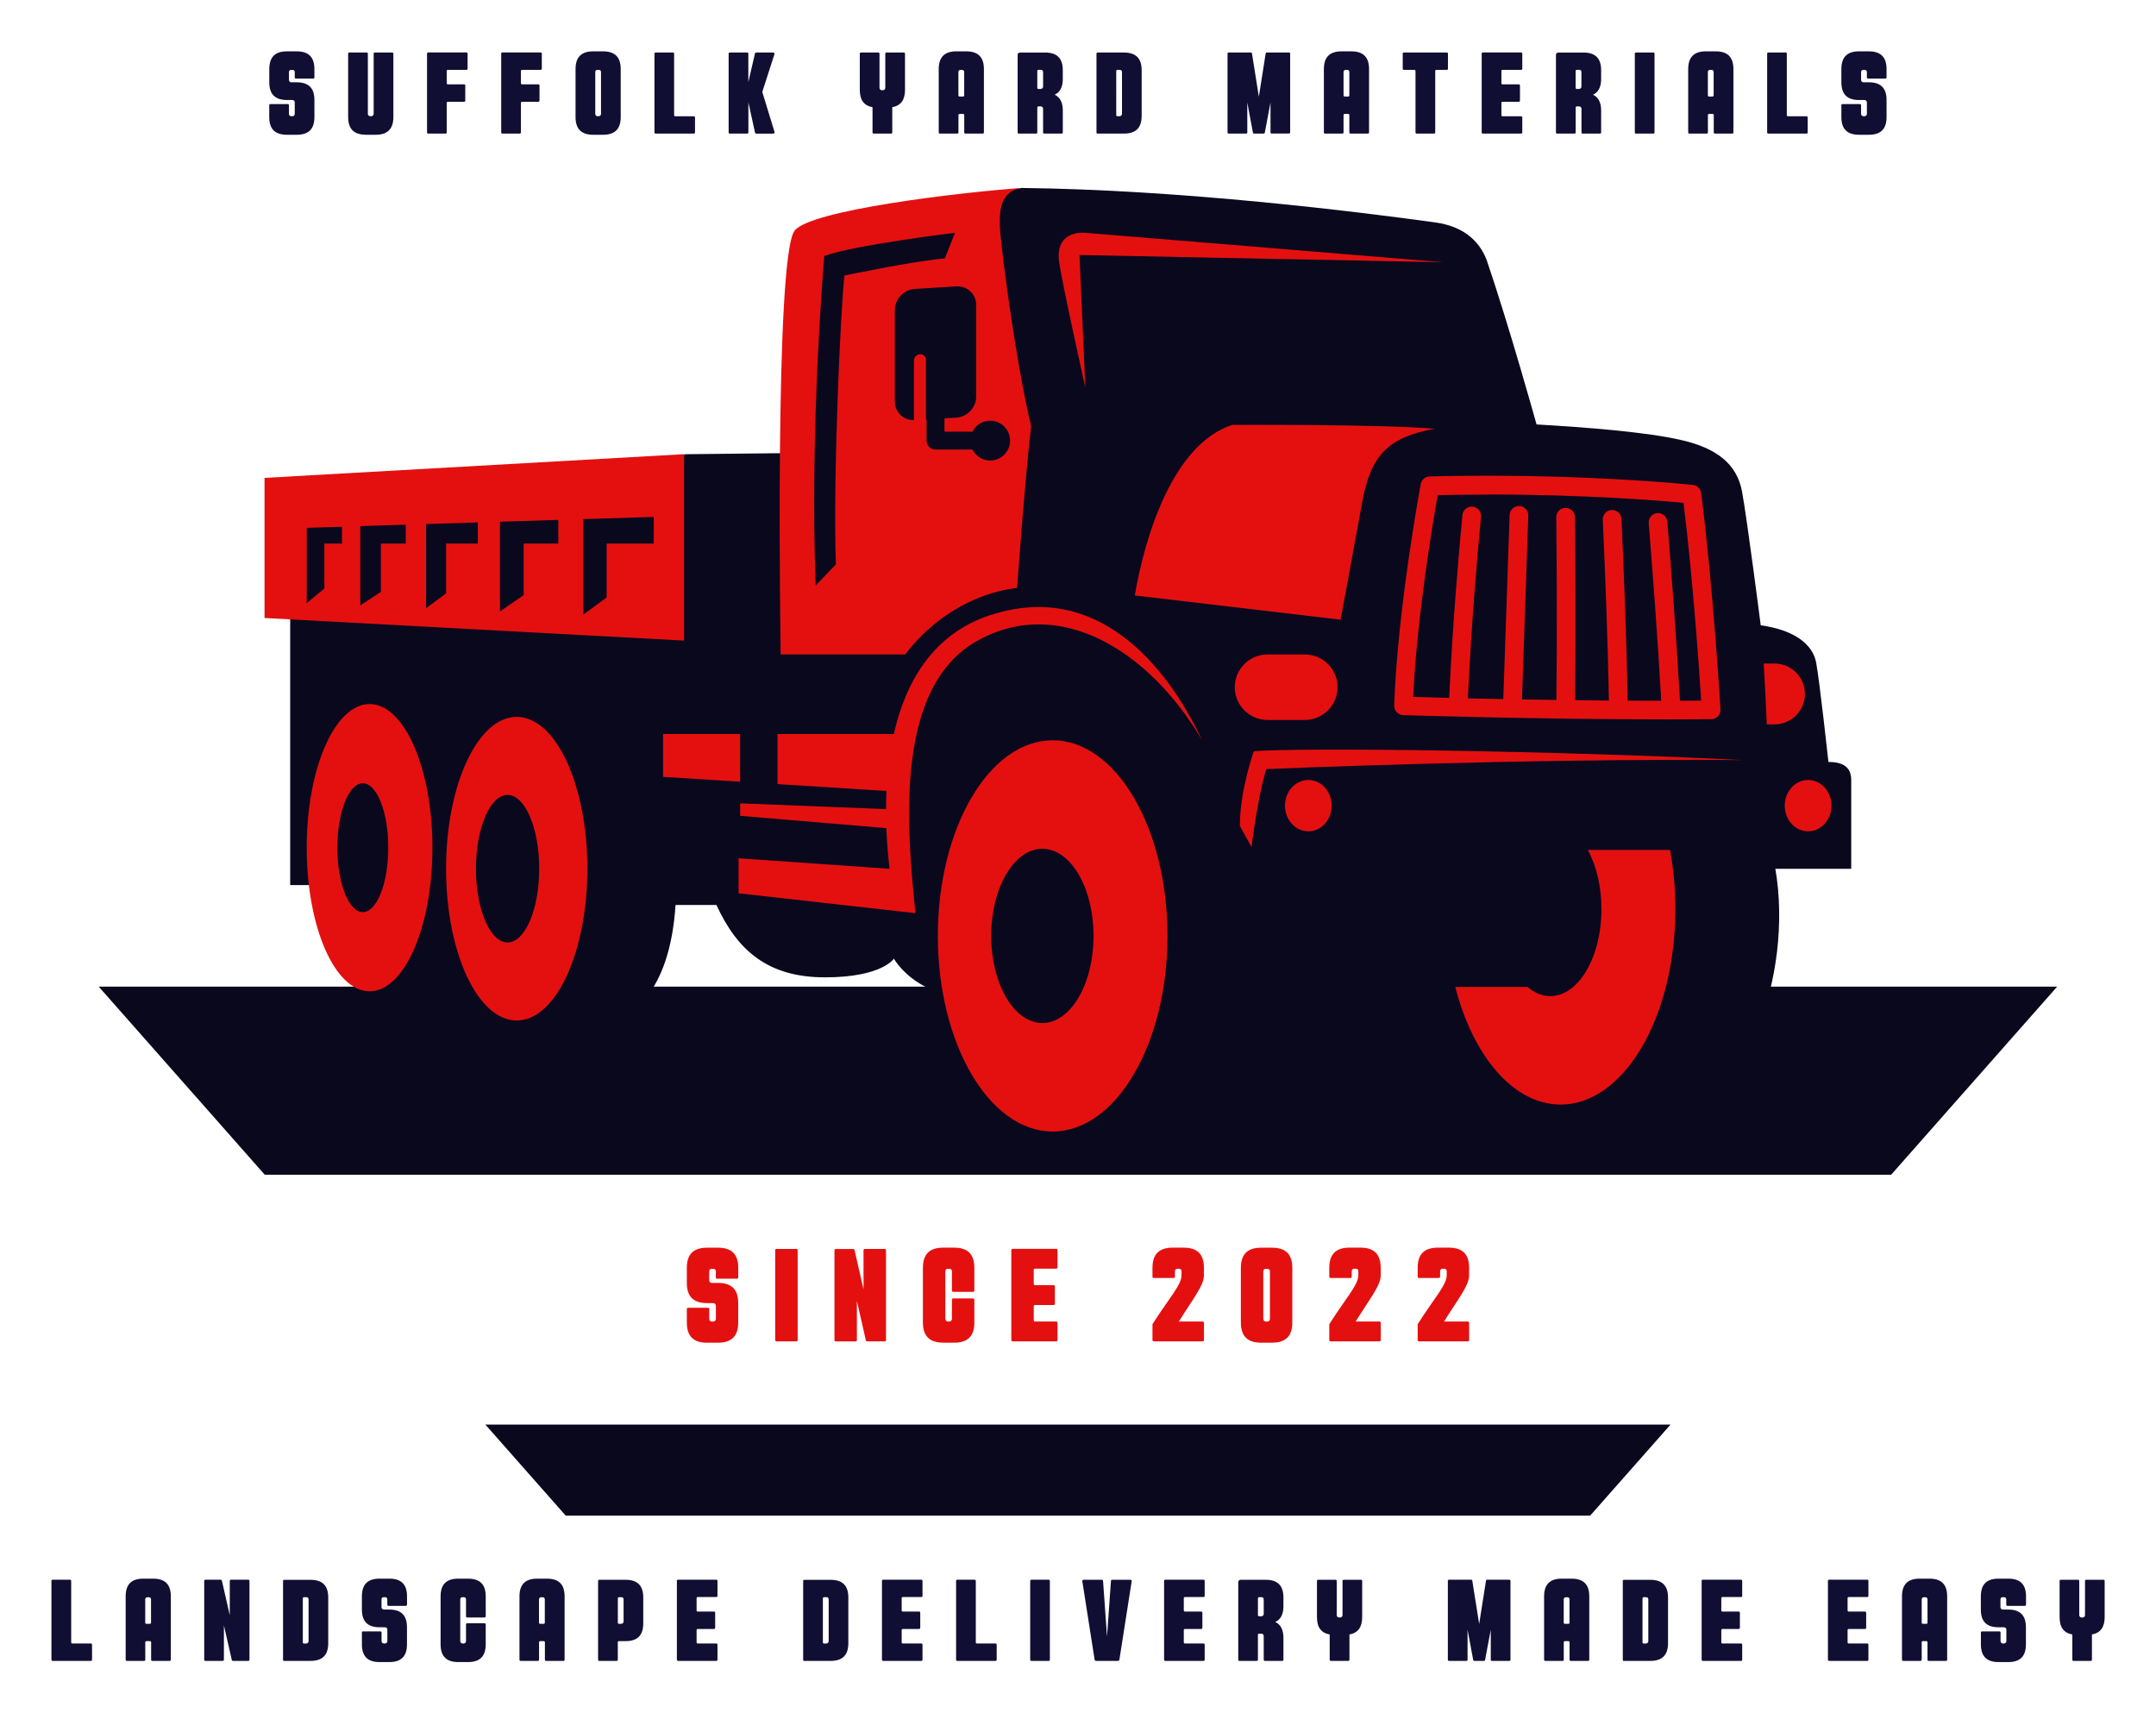 <?xml version="1.0" encoding="UTF-8"?><svg id="Layer_1" xmlns="http://www.w3.org/2000/svg" width="420" height="333.73" viewBox="0 0 420 333.73"><defs><style>.cls-1{fill:#e41010;}.cls-2{fill:#110e33;}.cls-3{fill:#0a081d;}</style></defs><polygon class="cls-3" points="368.41 228.8 400.75 192.17 19.23 192.17 51.57 228.8 368.41 228.8"/><polygon class="cls-3" points="94.55 277.47 110.21 295.21 309.77 295.21 325.43 277.47 94.55 277.47"/><path class="cls-3" d="M56.53,172.39h6.6l8.87,20.7h26.38l2.28,5.69h17.06c4.78,0,12.74-5,13.88-22.52h7.96c4.09,8.87,10.01,14.1,21.15,14.1s13.42-3.64,13.42-3.64c0,0,4.09,7.28,14.1,7.28l16.83,26.39h21c12.44,0,21.84-13.72,22.44-27.29l36.85-.83,18.65,22.9h23.96c11.3,0,21.53-24.79,17.89-45.95h14.78v-17.29c0-2.5-1.59-3.52-4.44-3.52,0,0-1.71-15.7-2.39-19.34-.68-3.64-4.32-6.37-10.8-7.28,0,0-2.62-20.47-3.64-26.04-1.02-5.57-5.23-8.5-11.71-10.01-6.82-1.59-18.54-2.5-28.32-3.07,0,0-5.23-18.84-9.73-32.06-1.6-4.14-5.05-6.6-9.95-7.28-15.07-2.09-49.6-6.38-80.59-6.72,0,0-35.64,5.31-41.24,9.03-3.3,2.19-3.94,42.61-3.94,42.61l-20.47,.22-8.34,8.42-68.54,2.28v73.24Z"/><path class="cls-1" d="M70.68,177.66c-2.74,0-4.96-5.62-4.96-12.55s2.22-12.55,4.96-12.55,4.96,5.62,4.96,12.55-2.22,12.55-4.96,12.55Zm1.32-40.53c-6.76,0-12.25,12.52-12.25,27.98s5.48,27.97,12.25,27.97,12.24-12.52,12.24-27.97-5.48-27.98-12.24-27.98Z"/><path class="cls-1" d="M98.88,183.57c-3.4,0-6.16-6.43-6.16-14.37s2.76-14.37,6.16-14.37,6.16,6.44,6.16,14.37-2.76,14.37-6.16,14.37Zm1.78-43.94c-7.6,0-13.76,13.24-13.76,29.57s6.16,29.57,13.76,29.57,13.76-13.24,13.76-29.57-6.16-29.57-13.76-29.57Z"/><path class="cls-1" d="M203.06,199.26c-5.51,0-9.97-7.6-9.97-16.97s4.46-16.97,9.97-16.97,9.97,7.6,9.97,16.97-4.46,16.97-9.97,16.97Zm2.01-55.07c-12.35,0-22.37,17.06-22.37,38.1s10.02,38.1,22.37,38.1,22.36-17.06,22.36-38.1-10.01-38.1-22.36-38.1Z"/><path class="cls-1" d="M309.33,165.56c1.63,3.02,2.64,7.05,2.64,11.49,0,9.37-4.46,16.97-9.97,16.97-1.59,0-3.09-.65-4.42-1.78h-14.08c3.45,13.47,11.33,22.9,20.51,22.9,12.35,0,22.36-17.06,22.36-38.1,0-4-.37-7.86-1.04-11.49h-16.01Z"/><path class="cls-1" d="M211.43,75.49l-1.14-25.82,70.85,1.41s-66.64-5.5-69.71-5.73c-3.07-.23-5.69,1.36-5.12,5.57,.57,4.21,5.12,24.56,5.12,24.56Z"/><path class="cls-1" d="M193.01,119.77c-11.28,3.67-16.6,13.07-18.89,23.2h-22.66v9.75l21.23,1.34c-.06,1.2-.08,2.38-.08,3.54l-28.42-1.13v2.43l28.48,2.4c.11,2.93,.35,5.63,.63,7.92l-29.42-2.05v6.82l34.46,3.87c-1.82-17.44-3.98-44.13,12.09-53.07,16.07-8.95,33.66,2.12,43.75,19.41-7.05-15.01-20.7-31.08-41.17-24.41Z"/><polygon class="cls-1" points="144.18 142.97 129.17 142.97 129.17 151.31 144.18 152.26 144.18 142.97"/><path class="cls-1" d="M240.01,82.77c-11.53,3.79-16.98,21.68-18.95,33.21l40.09,4.72s2.52-13.52,4.19-22.77c1.67-9.25,5-12.74,14.1-14.41-9.55-.91-39.43-.76-39.43-.76Z"/><path class="cls-1" d="M246.92,140.23h7.26c3.52,0,6.38-2.86,6.38-6.38s-2.86-6.38-6.38-6.38h-7.26c-3.52,0-6.38,2.86-6.38,6.38s2.86,6.38,6.38,6.38Z"/><path class="cls-1" d="M351.61,135.17c0-3.27-2.65-5.93-5.92-5.93h-2.11c.25,3.95,.46,8.61,.6,11.85h1.51c3.27,0,5.92-2.65,5.92-5.93Z"/><path class="cls-1" d="M259.42,156.92c0,2.76-2.04,5-4.55,5s-4.55-2.24-4.55-5,2.04-5,4.55-5,4.55,2.24,4.55,5Z"/><ellipse class="cls-1" cx="352.23" cy="156.92" rx="4.55" ry="5"/><path class="cls-1" d="M244.26,146.31s-2.73,7.58-2.73,14.56l2.27,4.1s1.22-9.86,2.88-15.17c0,0,48.82-2.12,92.8-1.76-36.39-1.84-85.52-2.48-95.23-1.72Z"/><path class="cls-1" d="M160.56,49.87c5.61-2.12,25.48-4.53,25.48-4.53l-1.97,4.99c-6.67,.61-19.56,3.34-19.56,3.34-.76,6.52-2.27,39.43-1.67,56.26l-3.94,4.1c-1.21-30.78,1.67-64.14,1.67-64.14Zm29.61,9.58v17.78c0,2.14-1.74,3.99-3.88,4.12l-2.3,.14v2.59h5.45c.64-1.26,1.94-2.14,3.45-2.14,2.15,0,3.88,1.74,3.88,3.88s-1.74,3.88-3.88,3.88c-1.51,0-2.81-.88-3.45-2.14h-7.2c-.96,0-1.74-.78-1.74-1.74v-4.12h-.12s0-11.6,0-11.6c0-.65-.53-1.14-1.17-1.1-.65,.04-1.17,.59-1.17,1.24v11.59c-2.07,.04-3.72-1.55-3.72-3.64v-17.79c0-2.14,1.73-3.99,3.88-4.12l8.09-.5c2.14-.13,3.88,1.5,3.88,3.64Zm-13.8,68.02s7.55-11.18,21.77-12.97c0,0,1.48-20.7,2.73-31.5-3.07-12.74-5.99-35.6-6.1-39.01-.11-3.41,.34-6.82,4.32-7.39-12.51,.91-41.09,4.32-44.28,8.3-4.02,5.03-2.73,82.57-2.73,82.57h24.29Z"/><path class="cls-1" d="M289.66,96.31c19.34,0,33.85,1.21,38.3,1.63,1.83,14.79,3.07,32.72,3.44,38.53-1.37,0-2.75,.01-4.13,.02-.72-12.77-1.84-27.21-2.46-34.88-.08-1-.98-1.74-1.96-1.67-1,.08-1.75,.96-1.67,1.96,.62,7.61,1.73,21.91,2.44,34.59-2.19,0-4.38,0-6.55-.02-.2-12.2-.83-27.27-1.2-35.4-.04-1.01-.95-1.79-1.9-1.74-1,.05-1.78,.9-1.74,1.9,.37,8.09,.99,23.07,1.19,35.22-2.23-.02-4.42-.04-6.58-.07,.15-14.05,.05-28.26-.03-35.66-.01-1-.82-1.8-1.82-1.8h-.02c-1.01,.01-1.81,.83-1.8,1.84,.08,7.38,.18,21.56,.03,35.58-2.32-.03-4.56-.07-6.71-.11,.42-12.71,.95-27.95,1.23-35.79,.03-1-.75-1.85-1.76-1.88-.02,0-.04,0-.06,0-.97,0-1.78,.77-1.82,1.76-.28,7.85-.81,23.13-1.23,35.85-2.48-.05-4.79-.1-6.9-.15,.69-14.72,1.89-28.37,2.56-35.35,.1-1-.64-1.89-1.64-1.99-1-.09-1.89,.63-1.98,1.64-.68,7.03-1.89,20.78-2.58,35.61-3.08-.08-5.49-.14-7.02-.19,.76-15.79,3.86-34.09,4.78-39.3,3.17-.07,6.38-.1,9.57-.1Zm-12.89-2.03c-.04,.24-4.48,23.97-5.18,43.12-.02,.48,.16,.95,.49,1.31,.33,.35,.79,.56,1.27,.58,.26,0,26.12,.83,51.34,.83,2.9,0,5.8-.01,8.66-.04,.5,0,.98-.21,1.32-.58,.34-.36,.52-.85,.49-1.35-.02-.24-1.44-23.97-3.77-42.12-.11-.83-.77-1.49-1.61-1.58-.16-.02-16.63-1.79-40.12-1.79-3.72,0-7.47,.04-11.14,.13-.86,.02-1.59,.64-1.75,1.48Z"/><path class="cls-1" d="M127.35,105.87h-9.17v10.5l-4.55,3.34v-18.6l13.72-.43v5.19Zm-18.58,0h-6.75v10.04l-4.63,3.19v-17.48l11.37-.36v4.61Zm-15.69,0h-6.18v9.7l-3.9,2.9v-16.4l10.08-.32v4.12Zm-14.03,0h-4.85v9.41h0l-4.02,2.64v-15.45l8.87-.28v3.68Zm-12.43,0h-3.43v8.75l-3.43,2.86v-14.67l6.86-.21v3.28Zm66.64-17.41l-81.73,4.62v27.29l81.73,4.4v-36.32Z"/><path class="cls-2" d="M362.16,26.25h1.9c2.26,0,3.45-1.06,3.45-3.45v-3.32c0-2.4-1.2-3.45-3.45-3.45h-1.06c-.25,0-.45-.2-.45-.45v-1.51c0-.3,.13-.45,.45-.45h.23c.29,0,.45,.14,.45,.45v1.01c0,.14,.09,.23,.22,.23h3.38c.13,0,.23-.09,.23-.23v-1.62c0-2.26-1.07-3.46-3.45-3.46h-1.9c-2.26,0-3.45,1.06-3.45,3.46v2.57c0,2.39,1.19,3.45,3.45,3.45h1.07c.24,0,.45,.2,.45,.45v2.26c0,.25-.21,.45-.45,.45h-.23c-.25,0-.45-.2-.45-.45v-1.69c0-.14-.1-.23-.23-.23h-3.38c-.14,0-.23,.09-.23,.23v2.3c0,2.26,1.06,3.45,3.45,3.45Zm-17.69-.23h7.45c.14,0,.23-.09,.23-.22v-2.93c0-.14-.09-.22-.23-.22h-3.61c-.14,0-.23-.09-.23-.23V10.45c0-.14-.09-.23-.22-.23h-3.38c-.14,0-.23,.09-.23,.23v15.35c0,.14,.09,.22,.23,.22Zm-10.86-7.22h-.68c-.13,0-.23-.09-.23-.23v-4.51c0-.3,.14-.45,.45-.45h.23c.3,0,.45,.14,.45,.45v4.51c0,.14-.09,.23-.23,.23Zm-4.51,7.22h3.38c.14,0,.23-.09,.23-.22v-3.38c0-.14,.09-.23,.23-.23h.68c.14,0,.23,.09,.23,.23v3.38c0,.14,.09,.22,.23,.22h3.38c.14,0,.22-.09,.22-.22V13.46c0-2.26-1.06-3.46-3.45-3.46h-1.9c-2.26,0-3.46,1.06-3.46,3.46v12.34c0,.14,.1,.22,.23,.22Zm-10.4,0h3.38c.13,0,.23-.09,.23-.22V10.45c0-.14-.09-.23-.23-.23h-3.38c-.14,0-.23,.09-.23,.23v15.35c0,.14,.09,.22,.23,.22Zm-11.08-8.69h-.45c-.13,0-.23-.09-.23-.23v-3.27c0-.14,.09-.23,.23-.23h.45c.3,0,.45,.14,.45,.45v2.82c0,.25-.2,.45-.45,.45Zm-4.29,8.69h3.39c.14,0,.23-.09,.23-.22v-4.85c0-.14,.09-.23,.23-.23h.45c.25,0,.45,.2,.45,.45v4.63c0,.14,.09,.22,.23,.22h3.38c.14,0,.22-.09,.22-.22v-4.25c0-2.25-1.06-3.45-3.45-3.45v.7c2.39,0,3.45-1.2,3.45-3.45v-1.67c0-2.26-1.06-3.45-3.45-3.45h-4.9c-.24,0-.45,.2-.45,.45v15.12c0,.14,.09,.22,.22,.22Zm-14.46,0h7.45c.13,0,.23-.09,.23-.22v-2.93c0-.14-.1-.22-.23-.22h-3.61c-.14,0-.23-.09-.23-.23v-2.37c0-.14,.09-.23,.23-.23h3.16c.13,0,.23-.09,.23-.23v-2.93c0-.14-.09-.23-.23-.23h-3.16c-.14,0-.23-.09-.23-.23v-2.37c0-.14,.09-.23,.23-.23h3.61c.13,0,.23-.09,.23-.23v-2.93c0-.14-.1-.23-.23-.23h-7.45c-.14,0-.23,.09-.23,.23v15.35c0,.14,.09,.22,.23,.22Zm-12.89,0h3.38c.14,0,.23-.09,.23-.22V13.84c0-.14,.09-.23,.22-.23h2.03c.14,0,.23-.09,.23-.23v-2.93c0-.14-.09-.23-.23-.23h-8.35c-.14,0-.23,.09-.23,.23v2.93c0,.14,.09,.23,.23,.23h2.03c.14,0,.23,.09,.23,.23v11.96c0,.14,.09,.22,.23,.22Zm-13.34-7.22h-.68c-.13,0-.23-.09-.23-.23v-4.51c0-.3,.14-.45,.45-.45h.23c.29,0,.45,.14,.45,.45v4.51c0,.14-.09,.23-.22,.23Zm-4.51,7.22h3.38c.14,0,.22-.09,.22-.22v-3.38c0-.14,.1-.23,.23-.23h.68c.14,0,.22,.09,.22,.23v3.38c0,.14,.09,.22,.23,.22h3.38c.14,0,.23-.09,.23-.22V13.46c0-2.26-1.06-3.46-3.45-3.46h-1.9c-2.26,0-3.45,1.06-3.45,3.46v12.34c0,.14,.09,.22,.23,.22Zm-13.83,0h1.89c.09,0,.18-.09,.2-.18l1.11-5.89v5.84c0,.14,.09,.22,.22,.22h3.38c.13,0,.23-.09,.23-.22V10.45c0-.14-.09-.23-.23-.23h-4.33c-.11,0-.18,.07-.21,.18l-1.33,8.44-1.34-8.44c-.02-.11-.09-.18-.2-.18h-4.33c-.14,0-.23,.09-.23,.23v15.35c0,.14,.09,.22,.23,.22h3.39c.13,0,.23-.09,.23-.22v-5.84l1.1,5.89c.03,.09,.11,.18,.21,.18Zm-26.18-3.38h-.45c-.14,0-.22-.09-.22-.23V13.84c0-.14,.09-.23,.22-.23h.45c.29,0,.45,.14,.45,.45v8.12c0,.25-.21,.45-.45,.45Zm-4.29,3.38h5.12c2.39,0,3.45-1.2,3.45-3.45V13.68c0-2.26-1.07-3.45-3.45-3.45h-5.12c-.14,0-.23,.09-.23,.23v15.35c0,.14,.09,.22,.23,.22Zm-11.08-8.69h-.45c-.14,0-.23-.09-.23-.23v-3.27c0-.14,.09-.23,.23-.23h.45c.29,0,.45,.14,.45,.45v2.82c0,.25-.2,.45-.45,.45Zm-4.29,8.69h3.38c.14,0,.23-.09,.23-.22v-4.85c0-.14,.09-.23,.23-.23h.45c.25,0,.45,.2,.45,.45v4.63c0,.14,.09,.22,.23,.22h3.38c.14,0,.23-.09,.23-.22v-4.25c0-2.25-1.06-3.45-3.45-3.45v.7c2.39,0,3.45-1.2,3.45-3.45v-1.67c0-2.26-1.06-3.45-3.45-3.45h-4.9c-.25,0-.45,.2-.45,.45v15.12c0,.14,.09,.22,.23,.22Zm-10.86-7.22h-.68c-.13,0-.22-.09-.22-.23v-4.51c0-.3,.14-.45,.45-.45h.23c.29,0,.45,.14,.45,.45v4.51c0,.14-.09,.23-.23,.23Zm-4.51,7.22h3.39c.14,0,.23-.09,.23-.22v-3.38c0-.14,.09-.23,.22-.23h.68c.14,0,.23,.09,.23,.23v3.38c0,.14,.09,.22,.22,.22h3.38c.14,0,.23-.09,.23-.22V13.46c0-2.26-1.06-3.46-3.45-3.46h-1.9c-2.26,0-3.45,1.06-3.45,3.46v12.34c0,.14,.1,.22,.23,.22Zm-12.88,0h3.38c.13,0,.23-.09,.23-.22v-4.92c1.71-.31,2.48-1.47,2.48-3.38v-7.04c0-.14-.09-.23-.23-.23h-3.38c-.14,0-.23,.09-.23,.23v6.66c0,.25-.21,.45-.45,.45h-.23c-.25,0-.45-.2-.45-.45v-6.66c0-.14-.09-.23-.23-.23h-3.38c-.14,0-.23,.09-.23,.23v7.04c0,2.03,.86,3.09,2.48,3.38v4.92c0,.14,.09,.22,.23,.22Zm-28.03,0h3.38c.13,0,.23-.09,.23-.22v-5.87l1.3,5.94c.03,.09,.14,.16,.23,.16h3.32c.18,0,.29-.16,.24-.34l-2.37-7.74v-.09l2.35-7.29c.04-.18-.07-.34-.25-.34h-3.3c-.09,0-.2,.04-.23,.16l-1.3,5.6v-5.53c0-.14-.1-.23-.23-.23h-3.38c-.14,0-.23,.09-.23,.23v15.35c0,.14,.09,.22,.23,.22Zm-14.47,0h7.45c.14,0,.23-.09,.23-.22v-2.93c0-.14-.09-.22-.23-.22h-3.61c-.14,0-.23-.09-.23-.23V10.45c0-.14-.09-.23-.22-.23h-3.38c-.14,0-.23,.09-.23,.23v15.35c0,.14,.09,.22,.23,.22Zm-11.08-3.38h-.22c-.24,0-.45-.2-.45-.45V14.06c0-.3,.14-.45,.45-.45h.22c.3,0,.45,.14,.45,.45v8.12c0,.25-.2,.45-.45,.45Zm-1.06,3.61h1.9c2.39,0,3.45-1.2,3.45-3.45V13.46c0-2.26-1.06-3.46-3.45-3.46h-1.9c-2.26,0-3.45,1.06-3.45,3.46v9.34c0,2.39,1.2,3.45,3.45,3.45Zm-17.69-.23h3.38c.13,0,.22-.09,.22-.22v-5.75c0-.14,.09-.23,.23-.23h3.16c.13,0,.23-.09,.23-.23v-2.93c0-.14-.09-.23-.23-.23h-3.16c-.14,0-.23-.09-.23-.23v-2.37c0-.14,.09-.23,.23-.23h3.61c.13,0,.23-.09,.23-.23v-2.93c0-.14-.1-.23-.23-.23h-7.45c-.14,0-.23,.09-.23,.23v15.35c0,.14,.09,.22,.23,.22Zm-14.47,0h3.38c.14,0,.23-.09,.23-.22v-5.75c0-.14,.09-.23,.23-.23h3.16c.14,0,.23-.09,.23-.23v-2.93c0-.14-.09-.23-.23-.23h-3.16c-.13,0-.23-.09-.23-.23v-2.37c0-.14,.09-.23,.23-.23h3.61c.14,0,.23-.09,.23-.23v-2.93c0-.14-.09-.23-.23-.23h-7.45c-.13,0-.22,.09-.22,.23v15.35c0,.14,.09,.22,.22,.22Zm-12.14,.23h1.9c2.39,0,3.46-1.2,3.46-3.45V10.45c0-.14-.1-.23-.23-.23h-3.38c-.14,0-.23,.09-.23,.23v11.73c0,.25-.21,.45-.45,.45h-.23c-.25,0-.45-.2-.45-.45V10.45c0-.14-.09-.23-.23-.23h-3.38c-.14,0-.23,.09-.23,.23v12.34c0,2.39,1.19,3.45,3.45,3.45Zm-15.36,0h1.89c2.26,0,3.45-1.06,3.45-3.45v-3.32c0-2.4-1.2-3.45-3.45-3.45h-1.06c-.25,0-.45-.2-.45-.45v-1.51c0-.3,.14-.45,.45-.45h.23c.29,0,.45,.14,.45,.45v1.01c0,.14,.09,.23,.22,.23h3.38c.14,0,.23-.09,.23-.23v-1.62c0-2.26-1.06-3.46-3.45-3.46h-1.89c-2.26,0-3.45,1.06-3.45,3.46v2.57c0,2.39,1.2,3.45,3.45,3.45h1.06c.25,0,.45,.2,.45,.45v2.26c0,.25-.2,.45-.45,.45h-.23c-.25,0-.45-.2-.45-.45v-1.69c0-.14-.09-.23-.23-.23h-3.38c-.14,0-.23,.09-.23,.23v2.3c0,2.26,1.06,3.45,3.45,3.45Z"/><path class="cls-2" d="M403.91,323.5h3.38c.13,0,.23-.09,.23-.23v-4.92c1.71-.31,2.48-1.47,2.48-3.38v-7.04c0-.14-.09-.23-.22-.23h-3.38c-.14,0-.23,.09-.23,.23v6.66c0,.25-.21,.45-.45,.45h-.22c-.25,0-.45-.2-.45-.45v-6.66c0-.14-.09-.23-.23-.23h-3.38c-.14,0-.22,.09-.22,.23v7.04c0,2.03,.85,3.09,2.48,3.38v4.92c0,.14,.09,.23,.23,.23Zm-14.6,.23h1.9c2.26,0,3.45-1.06,3.45-3.46v-3.32c0-2.39-1.2-3.45-3.45-3.45h-1.06c-.25,0-.45-.2-.45-.45v-1.51c0-.29,.13-.45,.45-.45h.23c.29,0,.45,.14,.45,.45v1.01c0,.14,.09,.23,.23,.23h3.39c.13,0,.23-.09,.23-.23v-1.62c0-2.26-1.07-3.45-3.45-3.45h-1.9c-2.26,0-3.45,1.06-3.45,3.45v2.57c0,2.39,1.19,3.45,3.45,3.45h1.07c.24,0,.45,.2,.45,.45v2.26c0,.25-.21,.45-.45,.45h-.23c-.25,0-.45-.2-.45-.45v-1.69c0-.14-.09-.22-.22-.22h-3.38c-.14,0-.23,.09-.23,.22v2.3c0,2.26,1.06,3.46,3.45,3.46Zm-14.05-7.45h-.68c-.14,0-.22-.09-.22-.22v-4.51c0-.29,.13-.45,.45-.45h.23c.29,0,.45,.14,.45,.45v4.51c0,.14-.1,.22-.23,.22Zm-4.51,7.22h3.38c.13,0,.23-.09,.23-.23v-3.39c0-.14,.09-.23,.22-.23h.68c.13,0,.23,.09,.23,.23v3.39c0,.14,.09,.23,.22,.23h3.38c.13,0,.23-.09,.23-.23v-12.34c0-2.26-1.07-3.45-3.45-3.45h-1.9c-2.26,0-3.45,1.06-3.45,3.45v12.34c0,.14,.09,.23,.23,.23Zm-14.44,0h7.45c.13,0,.22-.09,.22-.23v-2.93c0-.14-.09-.23-.22-.23h-3.61c-.14,0-.23-.09-.23-.23v-2.37c0-.14,.09-.23,.23-.23h3.16c.13,0,.23-.09,.23-.23v-2.93c0-.14-.1-.23-.23-.23h-3.16c-.14,0-.23-.09-.23-.23v-2.37c0-.14,.09-.23,.23-.23h3.61c.13,0,.22-.09,.22-.22v-2.93c0-.14-.09-.23-.22-.23h-7.45c-.14,0-.22,.09-.22,.23v15.35c0,.14,.09,.23,.22,.23Zm-24.6,0h7.45c.13,0,.23-.09,.23-.23v-2.93c0-.14-.09-.23-.23-.23h-3.61c-.14,0-.23-.09-.23-.23v-2.37c0-.14,.09-.23,.23-.23h3.16c.13,0,.23-.09,.23-.23v-2.93c0-.14-.1-.23-.23-.23h-3.16c-.14,0-.23-.09-.23-.23v-2.37c0-.14,.09-.23,.23-.23h3.61c.13,0,.23-.09,.23-.22v-2.93c0-.14-.09-.23-.23-.23h-7.45c-.14,0-.22,.09-.22,.23v15.35c0,.14,.09,.23,.22,.23Zm-11.06-3.38h-.45c-.14,0-.23-.09-.23-.23v-8.57c0-.14,.09-.23,.23-.23h.45c.29,0,.45,.14,.45,.45v8.12c0,.25-.21,.45-.45,.45Zm-4.29,3.38h5.12c2.39,0,3.46-1.2,3.46-3.45v-8.89c0-2.26-1.07-3.45-3.46-3.45h-5.12c-.14,0-.23,.09-.23,.23v15.35c0,.14,.09,.23,.23,.23Zm-10.83-7.22h-.68c-.14,0-.23-.09-.23-.22v-4.51c0-.29,.13-.45,.45-.45h.23c.29,0,.45,.14,.45,.45v4.51c0,.14-.09,.22-.22,.22Zm-4.51,7.22h3.39c.13,0,.22-.09,.22-.23v-3.39c0-.14,.09-.23,.23-.23h.68c.13,0,.22,.09,.22,.23v3.39c0,.14,.09,.23,.23,.23h3.38c.13,0,.23-.09,.23-.23v-12.34c0-2.26-1.07-3.45-3.45-3.45h-1.9c-2.26,0-3.45,1.06-3.45,3.45v12.34c0,.14,.09,.23,.23,.23Zm-13.82,0h1.9c.09,0,.18-.09,.2-.18l1.11-5.89v5.84c0,.14,.09,.23,.23,.23h3.38c.13,0,.23-.09,.23-.23v-15.35c0-.14-.09-.23-.23-.23h-4.34c-.11,0-.18,.07-.2,.18l-1.33,8.44-1.34-8.44c-.02-.11-.09-.18-.2-.18h-4.33c-.14,0-.23,.09-.23,.23v15.35c0,.14,.09,.23,.23,.23h3.38c.13,0,.23-.09,.23-.23v-5.84l1.1,5.89c.03,.09,.11,.18,.2,.18Zm-27.93,0h3.39c.13,0,.22-.09,.22-.23v-4.92c1.71-.31,2.48-1.47,2.48-3.38v-7.04c0-.14-.09-.23-.23-.23h-3.38c-.14,0-.22,.09-.22,.23v6.66c0,.25-.21,.45-.45,.45h-.23c-.25,0-.45-.2-.45-.45v-6.66c0-.14-.09-.23-.23-.23h-3.39c-.14,0-.23,.09-.23,.23v7.04c0,2.03,.85,3.09,2.48,3.38v4.92c0,.14,.09,.23,.23,.23Zm-13.54-8.69h-.45c-.14,0-.23-.09-.23-.22v-3.27c0-.14,.09-.23,.23-.23h.45c.29,0,.45,.14,.45,.45v2.82c0,.25-.21,.45-.45,.45Zm-4.29,8.69h3.38c.13,0,.23-.09,.23-.23v-4.85c0-.14,.09-.23,.23-.23h.45c.24,0,.45,.2,.45,.45v4.63c0,.14,.09,.23,.23,.23h3.38c.13,0,.23-.09,.23-.23v-4.24c0-2.26-1.07-3.46-3.45-3.46v.7c2.39,0,3.45-1.2,3.45-3.45v-1.67c0-2.26-1.07-3.45-3.45-3.45h-4.9c-.25,0-.45,.2-.45,.45v15.12c0,.14,.09,.23,.23,.23Zm-14.44,0h7.45c.13,0,.23-.09,.23-.23v-2.93c0-.14-.09-.23-.23-.23h-3.61c-.14,0-.23-.09-.23-.23v-2.37c0-.14,.09-.23,.23-.23h3.16c.13,0,.23-.09,.23-.23v-2.93c0-.14-.09-.23-.23-.23h-3.16c-.14,0-.23-.09-.23-.23v-2.37c0-.14,.09-.23,.23-.23h3.61c.13,0,.23-.09,.23-.22v-2.93c0-.14-.09-.23-.23-.23h-7.45c-.14,0-.23,.09-.23,.23v15.35c0,.14,.09,.23,.23,.23Zm-13.45,0h2.44l-1.11-15.6c0-.13-.11-.2-.23-.2h-3.56c-.16,0-.27,.11-.25,.27l2.39,15.26c.02,.18,.16,.27,.31,.27Zm2.87-15.6l-1.1,15.6h2.44c.16,0,.29-.09,.31-.27l2.39-15.26c.02-.16-.1-.27-.25-.27h-3.57c-.11,0-.22,.07-.22,.2Zm-15.5,15.6h3.38c.14,0,.22-.09,.22-.23v-15.35c0-.14-.09-.23-.22-.23h-3.38c-.14,0-.23,.09-.23,.23v15.35c0,.14,.09,.23,.23,.23Zm-14.44,0h7.45c.14,0,.23-.09,.23-.23v-2.93c0-.14-.09-.23-.23-.23h-3.61c-.14,0-.23-.09-.23-.23v-11.96c0-.14-.09-.23-.23-.23h-3.38c-.14,0-.23,.09-.23,.23v15.35c0,.14,.09,.23,.23,.23Zm-14.44,0h7.45c.14,0,.22-.09,.22-.23v-2.93c0-.14-.09-.23-.22-.23h-3.61c-.14,0-.23-.09-.23-.23v-2.37c0-.14,.09-.23,.23-.23h3.16c.14,0,.23-.09,.23-.23v-2.93c0-.14-.09-.23-.23-.23h-3.16c-.14,0-.23-.09-.23-.23v-2.37c0-.14,.09-.23,.23-.23h3.61c.14,0,.22-.09,.22-.22v-2.93c0-.14-.09-.23-.22-.23h-7.45c-.14,0-.23,.09-.23,.23v15.35c0,.14,.09,.23,.23,.23Zm-11.06-3.38h-.45c-.14,0-.23-.09-.23-.23v-8.57c0-.14,.09-.23,.23-.23h.45c.29,0,.45,.14,.45,.45v8.12c0,.25-.2,.45-.45,.45Zm-4.29,3.38h5.12c2.39,0,3.45-1.2,3.45-3.45v-8.89c0-2.26-1.06-3.45-3.45-3.45h-5.12c-.14,0-.23,.09-.23,.23v15.35c0,.14,.09,.23,.23,.23Zm-24.6,0h7.45c.14,0,.23-.09,.23-.23v-2.93c0-.14-.09-.23-.23-.23h-3.61c-.14,0-.23-.09-.23-.23v-2.37c0-.14,.09-.23,.23-.23h3.16c.14,0,.23-.09,.23-.23v-2.93c0-.14-.09-.23-.23-.23h-3.16c-.14,0-.23-.09-.23-.23v-2.37c0-.14,.09-.23,.23-.23h3.61c.14,0,.23-.09,.23-.22v-2.93c0-.14-.09-.23-.23-.23h-7.45c-.14,0-.23,.09-.23,.23v15.35c0,.14,.09,.23,.23,.23Zm-11.06-7.22h-.45c-.14,0-.22-.09-.22-.22v-4.74c0-.14,.09-.23,.22-.23h.45c.29,0,.45,.14,.45,.45v4.29c0,.25-.2,.45-.45,.45Zm-4.29,7.22h3.38c.14,0,.23-.09,.23-.23v-3.39c0-.14,.09-.23,.22-.23h1.29c2.39,0,3.45-1.2,3.45-3.45v-5.05c0-2.26-1.06-3.45-3.45-3.45h-5.12c-.14,0-.23,.09-.23,.23v15.35c0,.14,.09,.23,.23,.23Zm-10.83-7.22h-.68c-.14,0-.23-.09-.23-.22v-4.51c0-.29,.14-.45,.45-.45h.23c.3,0,.45,.14,.45,.45v4.51c0,.14-.09,.22-.23,.22Zm-4.51,7.22h3.38c.14,0,.23-.09,.23-.23v-3.39c0-.14,.09-.23,.23-.23h.68c.14,0,.23,.09,.23,.23v3.39c0,.14,.09,.23,.23,.23h3.38c.14,0,.23-.09,.23-.23v-12.34c0-2.26-1.06-3.45-3.45-3.45h-1.89c-2.26,0-3.45,1.06-3.45,3.45v12.34c0,.14,.09,.23,.23,.23Zm-12.12,.23h1.89c2.39,0,3.45-1.2,3.45-3.46v-3.88c0-.14-.09-.23-.23-.23h-3.38c-.14,0-.23,.09-.23,.23v3.27c0,.25-.2,.45-.45,.45h-.22c-.25,0-.45-.2-.45-.45v-8.12c0-.29,.14-.45,.45-.45h.22c.3,0,.45,.14,.45,.45v3.27c0,.14,.09,.23,.23,.23h3.38c.14,0,.23-.09,.23-.23v-3.88c0-2.26-1.06-3.45-3.45-3.45h-1.89c-2.26,0-3.45,1.06-3.45,3.45v9.34c0,2.39,1.2,3.46,3.45,3.46Zm-15.34,0h1.89c2.26,0,3.45-1.06,3.45-3.46v-3.32c0-2.39-1.2-3.45-3.45-3.45h-1.06c-.25,0-.45-.2-.45-.45v-1.51c0-.29,.14-.45,.45-.45h.23c.29,0,.45,.14,.45,.45v1.01c0,.14,.09,.23,.23,.23h3.38c.14,0,.23-.09,.23-.23v-1.62c0-2.26-1.06-3.45-3.45-3.45h-1.89c-2.26,0-3.45,1.06-3.45,3.45v2.57c0,2.39,1.2,3.45,3.45,3.45h1.06c.25,0,.45,.2,.45,.45v2.26c0,.25-.2,.45-.45,.45h-.23c-.25,0-.45-.2-.45-.45v-1.69c0-.14-.09-.22-.22-.22h-3.38c-.14,0-.23,.09-.23,.22v2.3c0,2.26,1.06,3.46,3.45,3.46Zm-14.28-3.61h-.45c-.14,0-.22-.09-.22-.23v-8.57c0-.14,.09-.23,.22-.23h.45c.29,0,.45,.14,.45,.45v8.12c0,.25-.2,.45-.45,.45Zm-4.29,3.38h5.12c2.39,0,3.45-1.2,3.45-3.45v-8.89c0-2.26-1.06-3.45-3.45-3.45h-5.12c-.14,0-.23,.09-.23,.23v15.35c0,.14,.09,.23,.23,.23Zm-9.97,0h2.98c.14,0,.22-.09,.22-.23v-15.35c0-.14-.09-.23-.22-.23h-3.39c-.14,0-.23,.09-.23,.23v6.68l-1.54-6.75c-.02-.09-.13-.16-.23-.16h-2.98c-.14,0-.23,.09-.23,.23v15.35c0,.14,.09,.23,.23,.23h3.38c.14,0,.23-.09,.23-.23v-6.68l1.54,6.75c.02,.09,.13,.16,.22,.16Zm-16.2-7.22h-.68c-.14,0-.23-.09-.23-.22v-4.51c0-.29,.14-.45,.45-.45h.23c.29,0,.45,.14,.45,.45v4.51c0,.14-.09,.22-.23,.22Zm-4.51,7.22h3.38c.14,0,.23-.09,.23-.23v-3.39c0-.14,.09-.23,.23-.23h.68c.14,0,.23,.09,.23,.23v3.39c0,.14,.09,.23,.23,.23h3.38c.14,0,.23-.09,.23-.23v-12.34c0-2.26-1.06-3.45-3.46-3.45h-1.89c-2.26,0-3.45,1.06-3.45,3.45v12.34c0,.14,.09,.23,.23,.23Zm-14.44,0h7.45c.14,0,.23-.09,.23-.23v-2.93c0-.14-.09-.23-.23-.23h-3.61c-.14,0-.22-.09-.22-.23v-11.96c0-.14-.09-.23-.23-.23h-3.39c-.14,0-.23,.09-.23,.23v15.35c0,.14,.09,.23,.23,.23Z"/><path class="cls-1" d="M276.17,257.92v3.08c0,.16,.1,.26,.26,.26h9.51c.16,0,.26-.1,.26-.26v-3.34c0-.16-.1-.26-.26-.26h-4.63c2.8-4.5,4.88-7.01,4.88-8.99v-1.47c0-2.57-1.21-3.93-3.93-3.93h-2.16c-2.57,0-3.93,1.21-3.93,3.93v1.72c0,.16,.1,.26,.26,.26h3.85c.16,0,.26-.1,.26-.26v-1.03c0-.33,.16-.51,.51-.51h.26c.33,0,.52,.16,.52,.51v.77c0,1.87-2.47,4.49-5.65,9.51Zm-17.22,0v3.08c0,.16,.1,.26,.26,.26h9.51c.16,0,.26-.1,.26-.26v-3.34c0-.16-.1-.26-.26-.26h-4.63c2.8-4.5,4.88-7.01,4.88-8.99v-1.47c0-2.57-1.21-3.93-3.93-3.93h-2.16c-2.57,0-3.93,1.21-3.93,3.93v1.72c0,.16,.1,.26,.26,.26h3.86c.16,0,.26-.1,.26-.26v-1.03c0-.33,.16-.51,.51-.51h.26c.33,0,.51,.16,.51,.51v.77c0,1.87-2.47,4.49-5.65,9.51Zm-12.08-.51h-.26c-.28,0-.51-.23-.51-.51v-9.25c0-.33,.16-.51,.51-.51h.26c.33,0,.52,.16,.52,.51v9.25c0,.28-.23,.51-.52,.51Zm-1.21,4.11h2.16c2.72,0,3.93-1.36,3.93-3.93v-10.64c0-2.57-1.21-3.93-3.93-3.93h-2.16c-2.57,0-3.93,1.21-3.93,3.93v10.64c0,2.72,1.36,3.93,3.93,3.93Zm-21.15-3.6v3.08c0,.16,.1,.26,.26,.26h9.51c.16,0,.26-.1,.26-.26v-3.34c0-.16-.1-.26-.26-.26h-4.63c2.8-4.5,4.88-7.01,4.88-8.99v-1.47c0-2.57-1.21-3.93-3.93-3.93h-2.16c-2.57,0-3.93,1.21-3.93,3.93v1.72c0,.16,.1,.26,.26,.26h3.86c.16,0,.26-.1,.26-.26v-1.03c0-.33,.16-.51,.51-.51h.26c.33,0,.51,.16,.51,.51v.77c0,1.87-2.47,4.49-5.65,9.51Zm-27.24,3.34h8.48c.16,0,.26-.1,.26-.26v-3.34c0-.16-.1-.26-.26-.26h-4.11c-.16,0-.26-.1-.26-.26v-2.7c0-.15,.1-.26,.26-.26h3.6c.16,0,.26-.1,.26-.26v-3.34c0-.15-.1-.26-.26-.26h-3.6c-.16,0-.26-.1-.26-.26v-2.7c0-.16,.1-.26,.26-.26h4.11c.16,0,.26-.1,.26-.26v-3.34c0-.16-.1-.26-.26-.26h-8.48c-.16,0-.26,.1-.26,.26v17.48c0,.16,.1,.26,.26,.26Zm-13.55,.26h2.16c2.72,0,3.93-1.36,3.93-3.93v-4.43c0-.15-.1-.26-.26-.26h-3.85c-.16,0-.26,.11-.26,.26v3.73c0,.28-.23,.51-.51,.51h-.26c-.28,0-.51-.23-.51-.51v-9.25c0-.33,.16-.51,.51-.51h.26c.33,0,.51,.16,.51,.51v3.72c0,.16,.1,.26,.26,.26h3.85c.16,0,.26-.1,.26-.26v-4.42c0-2.57-1.21-3.93-3.93-3.93h-2.16c-2.57,0-3.93,1.21-3.93,3.93v10.64c0,2.72,1.36,3.93,3.93,3.93Zm-14.77-.26h3.39c.16,0,.26-.1,.26-.26v-17.48c0-.16-.1-.26-.26-.26h-3.86c-.16,0-.26,.1-.26,.26v7.61l-1.75-7.68c-.03-.11-.15-.18-.26-.18h-3.39c-.16,0-.26,.1-.26,.26v17.48c0,.16,.1,.26,.26,.26h3.85c.16,0,.26-.1,.26-.26v-7.61l1.75,7.68c.03,.11,.15,.18,.26,.18Zm-17.68,0h3.86c.16,0,.26-.1,.26-.26v-17.48c0-.16-.1-.26-.26-.26h-3.86c-.16,0-.26,.1-.26,.26v17.48c0,.16,.1,.26,.26,.26Zm-13.55,.26h2.16c2.57,0,3.93-1.21,3.93-3.93v-3.78c0-2.73-1.36-3.93-3.93-3.93h-1.21c-.28,0-.51-.23-.51-.51v-1.72c0-.33,.16-.51,.51-.51h.26c.33,0,.52,.16,.52,.51v1.15c0,.16,.1,.26,.26,.26h3.85c.16,0,.26-.1,.26-.26v-1.85c0-2.57-1.21-3.93-3.93-3.93h-2.16c-2.57,0-3.93,1.21-3.93,3.93v2.93c0,2.72,1.36,3.93,3.93,3.93h1.21c.28,0,.52,.23,.52,.52v2.57c0,.28-.23,.51-.52,.51h-.26c-.28,0-.51-.23-.51-.51v-1.92c0-.16-.1-.26-.26-.26h-3.85c-.16,0-.26,.11-.26,.26v2.62c0,2.57,1.21,3.93,3.93,3.93Z"/></svg>